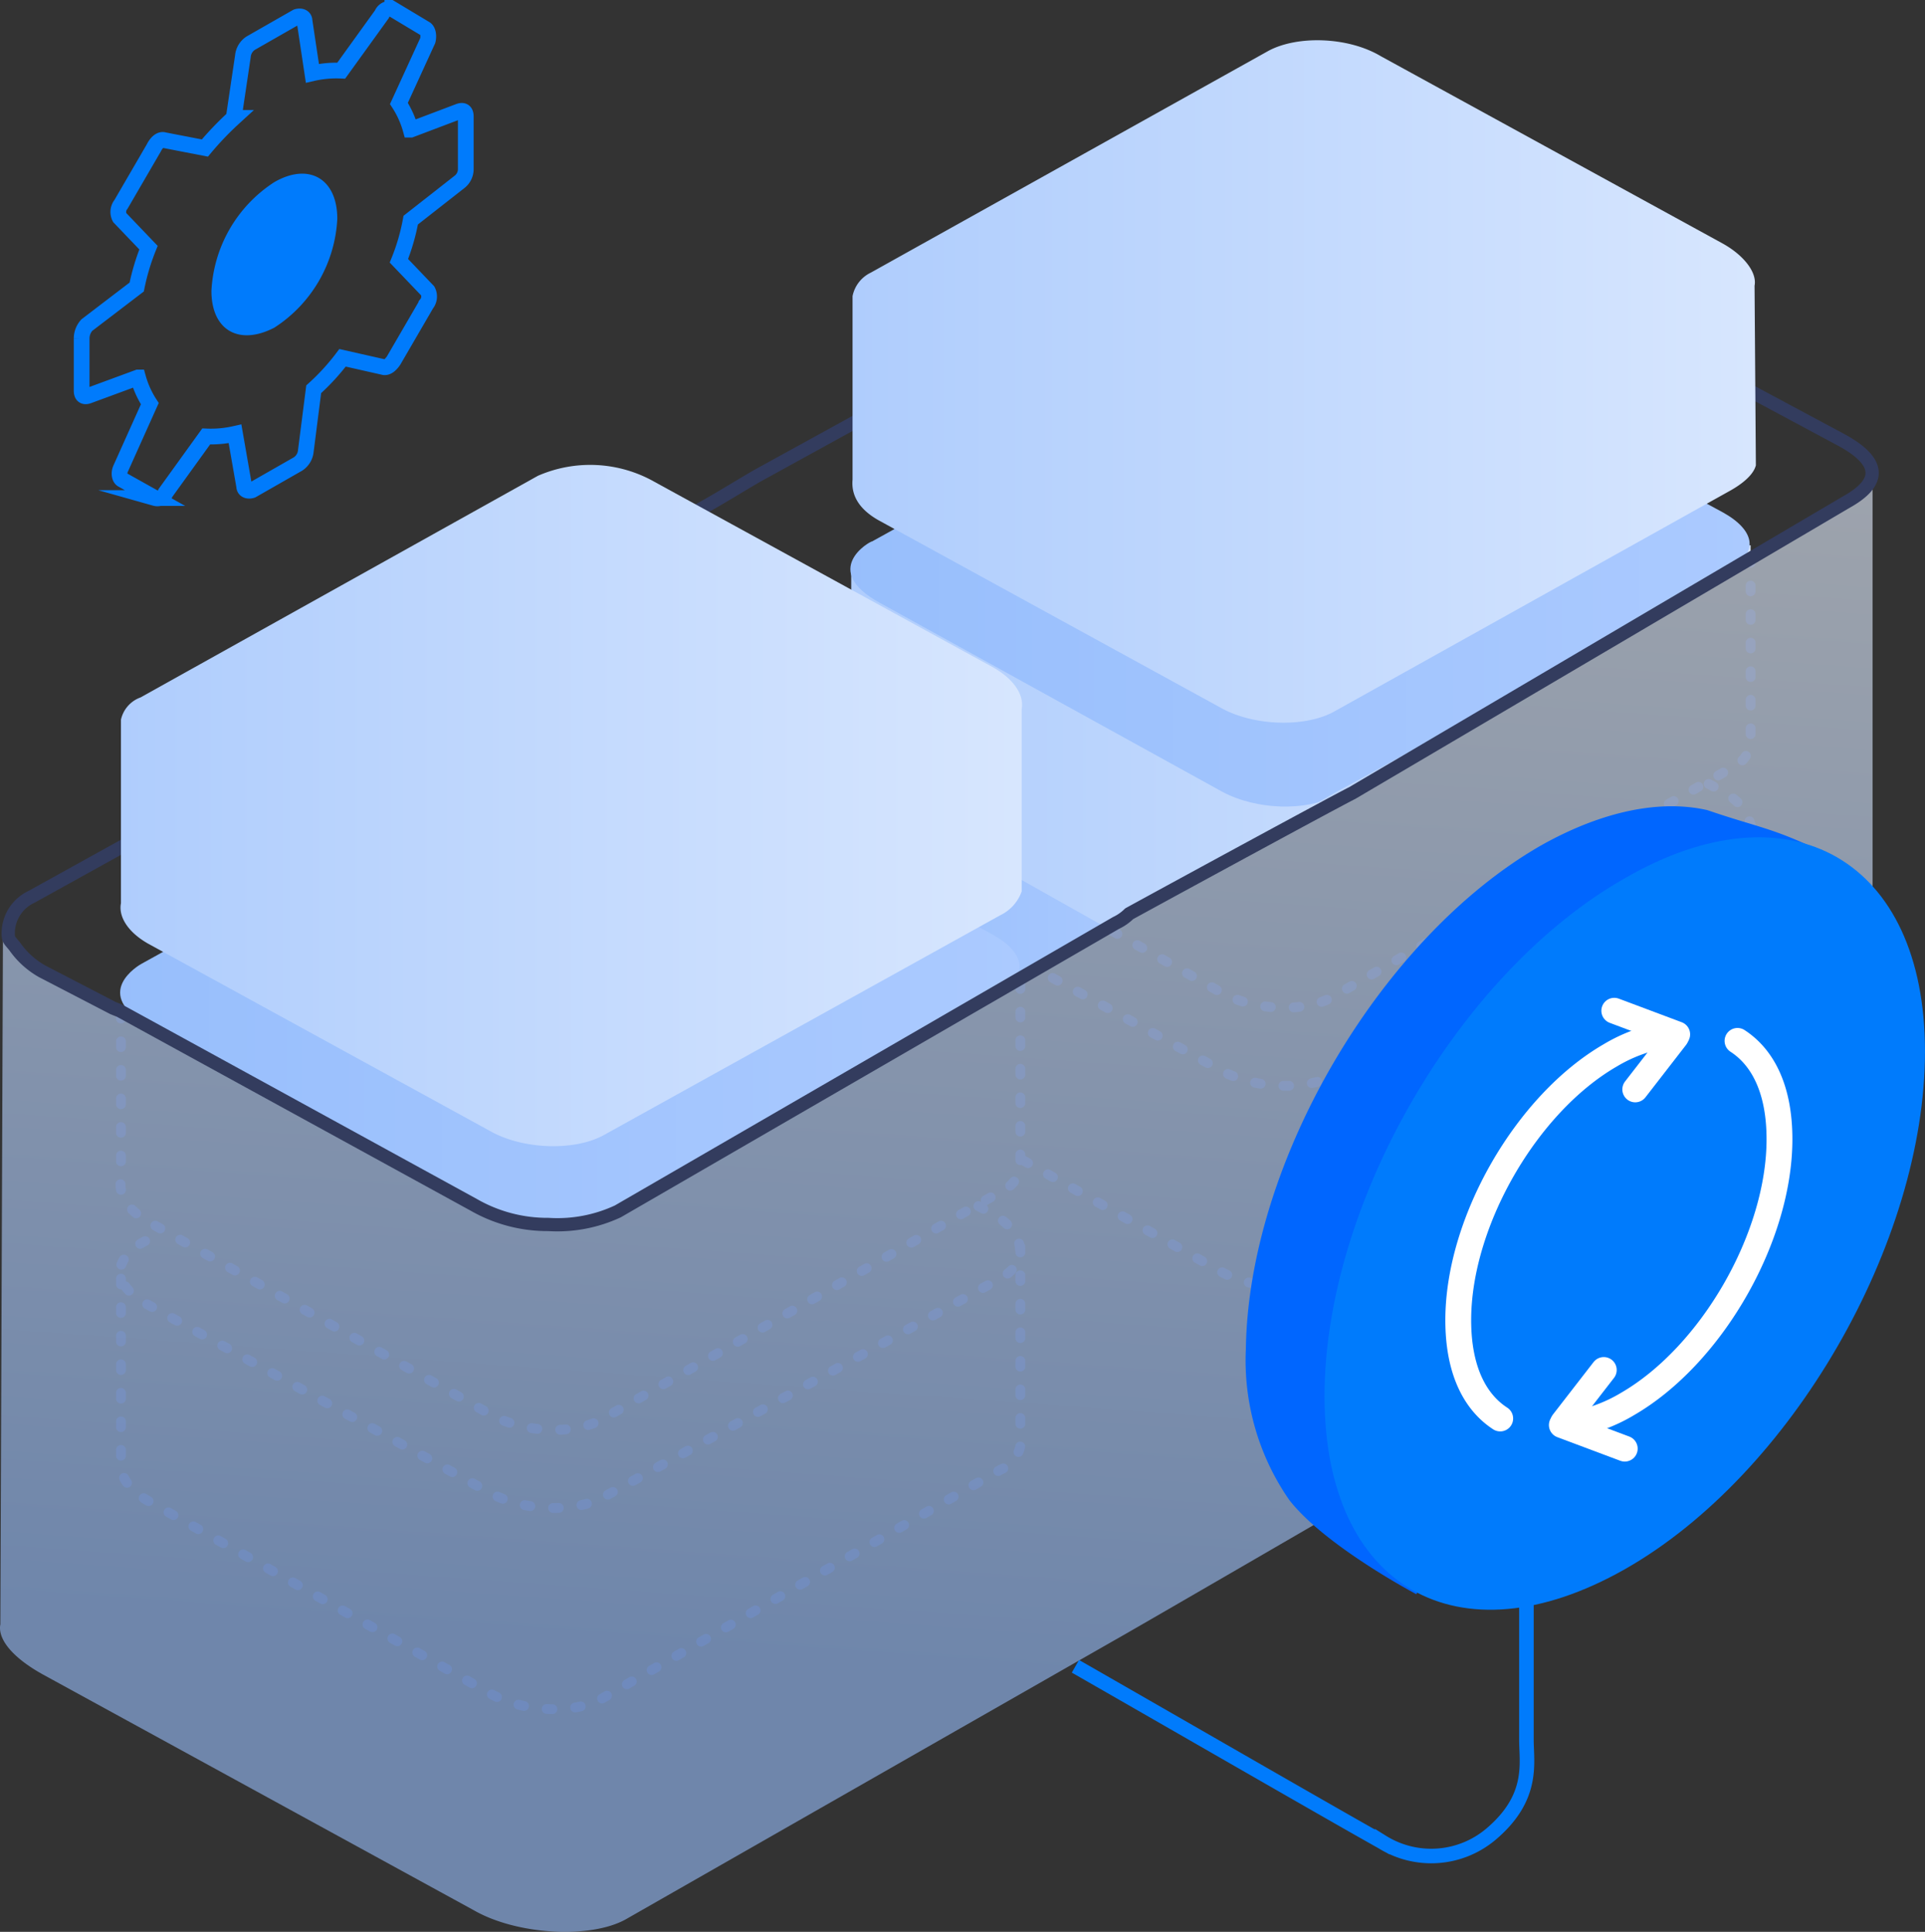 <svg xmlns="http://www.w3.org/2000/svg" xmlns:xlink="http://www.w3.org/1999/xlink" width="254.192" height="255.084" viewBox="0 0 254.192 255.084">
  <rect x="0" y="0" width="254.192" height="255.084" fill="#333333" stroke="none"/>
  <defs>
    <linearGradient id="linear-gradient" y1="1.319" x2="1" y2="1.319" gradientUnits="objectBoundingBox">
      <stop offset="0" stop-color="#97befc"/>
      <stop offset="1" stop-color="#abcaff"/>
    </linearGradient>
    <linearGradient id="linear-gradient-2" y1="1.685" x2="1" y2="1.685" gradientUnits="objectBoundingBox">
      <stop offset="0" stop-color="#afcdfd"/>
      <stop offset="1" stop-color="#d7e6fe"/>
    </linearGradient>
    <linearGradient id="linear-gradient-3" x1="0" y1="2.141" x2="1" y2="2.141" xlink:href="#linear-gradient"/>
    <linearGradient id="linear-gradient-4" x1="0" y1="0.441" x2="1" y2="0.441" xlink:href="#linear-gradient"/>
    <linearGradient id="linear-gradient-5" x1="0.449" y1="0.819" x2="0.558" y2="-0.339" gradientUnits="objectBoundingBox">
      <stop offset="0" stop-color="#97befc"/>
      <stop offset="1" stop-color="#fff"/>
    </linearGradient>
    <linearGradient id="linear-gradient-6" x1="0" y1="2.21" x2="1" y2="2.21" xlink:href="#linear-gradient-2"/>
    <linearGradient id="linear-gradient-7" x1="0" y1="0.968" x2="1" y2="0.968" xlink:href="#linear-gradient-2"/>
  </defs>
  <g id="sla" transform="translate(-4.455 -3.999)">
    <path id="Prostokąt_zaokrąglony_1402_kopia_4-2" d="M138.152,133.478l-17.485-12.984c-7.964-4.328-1.385-8.137-1.039-8.31l2.943-1.558,38.26,10.214Z" fill-rule="evenodd" fill="url(#linear-gradient)"/>
    <path id="Prostokąt_zaokrąglony_1402_kopia_3-2" d="M150.964,126.726l-30.47-17.139c-2.77-1.558-3.982-3.636-3.636-5.54v-25.1L235.621,76v1.558Z" fill-rule="evenodd" fill="url(#linear-gradient-2)"/>
    <path id="Prostokąt_zaokrąglony_1402_kopia_4-2-2" d="M119.628,75.482,171.912,46.57c3.809-2.077,10.387-1.9,14.889.692l45.185,24.41c4.328,2.424,4.674,5.367.866,7.444l-52.11,29.95c-3.809,2.077-10.387,1.9-14.889-.519l-45.185-24.93C112.7,79.291,119.282,75.482,119.628,75.482Z" fill-rule="evenodd" fill="url(#linear-gradient-3)"/>
    <path id="Prostokąt_zaokrąglony_1402_kopia_4-2-3" d="M23.2,131.228l52.283-28.912c3.809-2.077,10.387-1.9,14.889.519l45.185,24.584c4.328,2.424,4.674,5.367,1.039,7.444L86.215,163.775c-3.809,2.077-12.292,3.116-16.793.519L24.237,139.537C16.274,135.209,22.852,131.4,23.2,131.228Z" fill-rule="evenodd" fill="url(#linear-gradient-4)"/>
    <path id="Prostokąt_zaokrąglony_1402_kopia_3-2-2" d="M235.621,112.876v26.315a4.31,4.31,0,0,1-2.6,3.116l-52.456,30.123c-3.809,2.251-10.561,1.9-14.889-.519L139.537,157.2" fill="none" stroke="#333c5e" stroke-linecap="round" stroke-linejoin="round" stroke-width="1.298" stroke-dasharray="0.75 3.02"/>
    <path id="Prostokąt_zaokrąglony_1402_kopia_4-2-4" d="M230.081,107.51l1.9,1.039c4.328,2.424,4.847,6.232,1.039,8.483l-52.283,28.912c-3.809,2.077-10.387,1.9-14.889-.519l-24.584-13.5" fill="none" stroke="#333c5e" stroke-linecap="round" stroke-linejoin="round" stroke-width="1.298" stroke-dasharray="0.75 3.02"/>
    <path id="Prostokąt_zaokrąglony_1402_kopia_3-2-3" d="M235.621,77.559v24.757a4.31,4.31,0,0,1-2.6,3.116l-52.456,30.123c-3.809,2.251-10.561,1.9-14.889-.519l-14.715-8.31" fill="none" stroke="#333c5e" stroke-linecap="round" stroke-linejoin="round" stroke-width="1.298" stroke-dasharray="0.75 3.02"/>
    <path id="Prostokąt_zaokrąglony_1402_kopia_3-2-4" d="M139.191,168.622v26.315a4.31,4.31,0,0,1-2.6,3.116L84.138,228.177c-3.809,2.251-10.561,1.9-14.889-.519L24.064,202.208c-2.77-1.558-3.982-3.636-3.636-5.54v-24.93" fill="none" stroke="#333c5e" stroke-linecap="round" stroke-linejoin="round" stroke-width="1.298" stroke-dasharray="0.75 3.02"/>
    <path id="Prostokąt_zaokrąglony_1402_kopia_4-2-5" d="M133.651,163.255l1.9,1.039c4.328,2.424,4.847,6.406,1.039,8.483L84.138,201.689c-3.809,2.077-10.387,1.9-14.889-.519L24.237,176.413c-7.964-4.328-1.385-8.137-1.039-8.31l2.943-1.558" fill="none" stroke="#333c5e" stroke-linecap="round" stroke-linejoin="round" stroke-width="1.298" stroke-dasharray="0.75 3.02"/>
    <path id="Prostokąt_zaokrąglony_1402_kopia_3-2-5" d="M139.191,133.824v24.41a4.31,4.31,0,0,1-2.6,3.116L84.138,191.3c-3.809,2.251-10.561,1.9-14.889-.519L24.064,165.333c-2.77-1.558-3.982-3.636-3.636-5.54v-21.64" fill="none" stroke="#333c5e" stroke-linecap="round" stroke-linejoin="round" stroke-width="1.298" stroke-dasharray="0.75 3.02"/>
    <path id="Path_111" data-name="Path 111" d="M251.895,67.691a50.671,50.671,0,0,1-4.5,2.77C236.487,76.867,198.4,99.2,181.26,108.375c-2.6,1.385-79.464,46.57-79.464,46.57-6.579,3.636-12.465,6.752-16.966,9.176-2.6,1.385-11.426,2.077-15.235,0C55.746,157.2,20.775,137.46,8.31,130.708a9.518,9.518,0,0,1-3.462-3.982l-.346,92.1v-.346c-.346,1.731,1.212,4.155,5.54,6.579L67,256.223c5.713,3.289,15.408,3.809,20.082,1.212l64.575-36.875c2.251-1.212,96.43-55.919,96.43-55.919a6.278,6.278,0,0,0,3.636-4.847v-92.1Z" opacity="0.6" fill="url(#linear-gradient-5)"/>
    <path id="Path_112" data-name="Path 112" d="M15.235,48.648v6.925c0,.692.346.866.866.692l6.579-2.424A12.5,12.5,0,0,0,24.237,57.3l-3.809,8.483c-.346.692-.173,1.385.173,1.558l4.328,2.424a1.15,1.15,0,0,0,1.385-.692l5.367-7.444a14.2,14.2,0,0,0,3.809-.346L36.7,68.211c0,.519.519.692,1.039.519L43.8,65.268a2.3,2.3,0,0,0,1.039-1.731L45.878,55.4a29.346,29.346,0,0,0,3.809-4.155l5.367,1.212c.519.173,1.039-.346,1.385-.866l4.328-7.444a1.592,1.592,0,0,0,.173-1.731l-3.809-3.982a27.408,27.408,0,0,0,1.558-5.367l6.406-5.021a2.131,2.131,0,0,0,.866-1.731V19.39c0-.692-.346-.866-.866-.692l-6.406,2.424a12.5,12.5,0,0,0-1.558-3.462l3.809-8.31c.173-.692,0-1.385-.346-1.558l-4.328-2.6a1.15,1.15,0,0,0-1.385.692l-5.367,7.444a14.2,14.2,0,0,0-3.809.346L44.666,6.752c0-.519-.519-.692-1.039-.519L37.568,9.695a2.3,2.3,0,0,0-1.039,1.731l-1.212,8.137a41.393,41.393,0,0,0-3.809,3.982l-5.367-1.039c-.519-.173-1.039.346-1.385,1.039l-4.328,7.444a1.593,1.593,0,0,0-.173,1.731L24.064,36.7A29.609,29.609,0,0,0,22.506,41.9l-6.579,5.021a2.645,2.645,0,0,0-.692,1.731Z" fill="none" stroke="#007bfc" stroke-miterlimit="10" stroke-width="2.077"/>
    <path id="Path_113" data-name="Path 113" d="M32.374,42.415a18.181,18.181,0,0,1,8.31-14.369c4.5-2.6,8.31-.519,8.31,4.847a18.181,18.181,0,0,1-8.31,14.369C36.01,49.686,32.374,47.609,32.374,42.415Z" fill="#007bfc" fill-rule="evenodd"/>
    <path id="Path_114" data-name="Path 114" d="M146.462,224.022c16.62,9.522,33.413,19.217,40.511,23.2a12.236,12.236,0,0,0,14.369-1.039c5.713-4.847,4.674-9.349,4.674-12.465V211.9" fill="none" stroke="#007bfc" stroke-miterlimit="10" stroke-width="1.922"/>
    <path id="Path_115" data-name="Path 115" d="M20.255,137.46,67,163.082a19.552,19.552,0,0,0,9.868,2.6,18.883,18.883,0,0,0,9.176-1.731l65.787-38.087a6.218,6.218,0,0,0,1.731-1.212c9.176-5.021,27.354-14.889,29.431-15.927l65.268-38.433c4.674-2.6,4.674-5.367-.866-8.31L189.57,30.989c-5.713-3.289-14.023-3.462-18.7-.692L105.086,66.479c-2.251,1.212-7.617,4.674-10.387,5.886l-5.54,3.116c0,.519-6.579,5.54-10.907,9.176a18.17,18.17,0,0,0-3.982,1.385L8.656,122.4a5.327,5.327,0,0,0-3.116,4.847c0,.866.173.866.866,1.731a11.059,11.059,0,0,0,3.636,3.289l9.349,4.847.866.346" fill="none" stroke="#333c5e" stroke-linecap="round" stroke-linejoin="round" stroke-width="1.749"/>
    <path id="Prostokąt_zaokrąglony_1402_kopia_16-2" d="M236.313,65.441c-.346,1.385-2.077,2.6-3.289,3.289L180.568,97.988c-3.809,2.077-10.561,1.9-14.889-.519L120.494,72.712c-2.77-1.558-3.636-3.462-3.462-5.367V43.108a4.4,4.4,0,0,1,2.424-3.116l52.456-29.258c3.809-2.077,10.561-1.9,14.889.692l45.185,24.757c2.77,1.558,4.5,3.809,4.155,5.54Z" fill-rule="evenodd" fill="url(#linear-gradient-6)"/>
    <path id="Prostokąt_zaokrąglony_1402_kopia_16-2-2" d="M139.364,121.186v.519a5.5,5.5,0,0,1-2.77,3.116L84.138,153.907c-3.809,2.077-10.561,1.9-14.889-.519L24.064,128.631c-2.77-1.558-3.982-3.636-3.636-5.367V99.027a4.053,4.053,0,0,1,2.6-2.943L75.482,66.826a17.246,17.246,0,0,1,14.889.519L135.556,92.1c2.77,1.558,4.155,3.636,3.809,5.54v23.545Z" fill-rule="evenodd" fill="url(#linear-gradient-7)"/>
    <path id="Elipsa_1549_kopia_8" d="M207.921,115.646c8.31-4.674,15.927-6.059,21.987-4.674,6.579,2.251,8.31,2.251,14.542,5.194L191.474,214.5s-12.119-6.406-16.793-12.465a32.334,32.334,0,0,1-5.713-19.909c.346-24.757,17.832-54.361,38.953-66.479Z" fill="#06f" fill-rule="evenodd"/>
    <path id="Elipsa_1549_kopia_7" d="M219,119.975c21.814-12.638,39.645-2.424,39.645,22.852S240.988,198.746,219,211.211s-39.645,2.424-39.645-22.852S197.014,132.439,219,119.975Z" fill="#007bfc" fill-rule="evenodd"/>
    <path id="Elipsa_1378" d="M202.554,191.3c-3.462-2.251-5.54-6.579-5.54-12.984,0-12.984,9-28.565,20.082-34.971a21.022,21.022,0,0,1,7.791-2.77" fill="none" stroke="#fff" stroke-linecap="round" stroke-linejoin="round" stroke-width="3.411"/>
    <path id="Kształt_1385" d="M225.926,140.576l-8.31-3.116" fill="none" stroke="#fff" stroke-linecap="round" stroke-linejoin="round" stroke-width="3.411"/>
    <path id="Kształt_1386" d="M225.753,140.922l-5.367,6.925" fill="none" stroke="#fff" stroke-linecap="round" stroke-linejoin="round" stroke-width="3.411"/>
    <path id="Elipsa_1378-2" d="M233.89,141.442c3.462,2.251,5.54,6.579,5.54,12.984,0,12.984-9,28.565-20.082,34.971a21.022,21.022,0,0,1-7.791,2.77" fill="none" stroke="#fff" stroke-linecap="round" stroke-linejoin="round" stroke-width="3.411"/>
    <path id="Kształt_1385-2" d="M210.691,192.167l8.31,3.116" fill="none" stroke="#fff" stroke-linecap="round" stroke-linejoin="round" stroke-width="3.411"/>
    <path id="Kształt_1386-2" d="M210.864,191.821l5.367-6.925" fill="none" stroke="#fff" stroke-linecap="round" stroke-linejoin="round" stroke-width="3.411"/>
  </g>
</svg>
